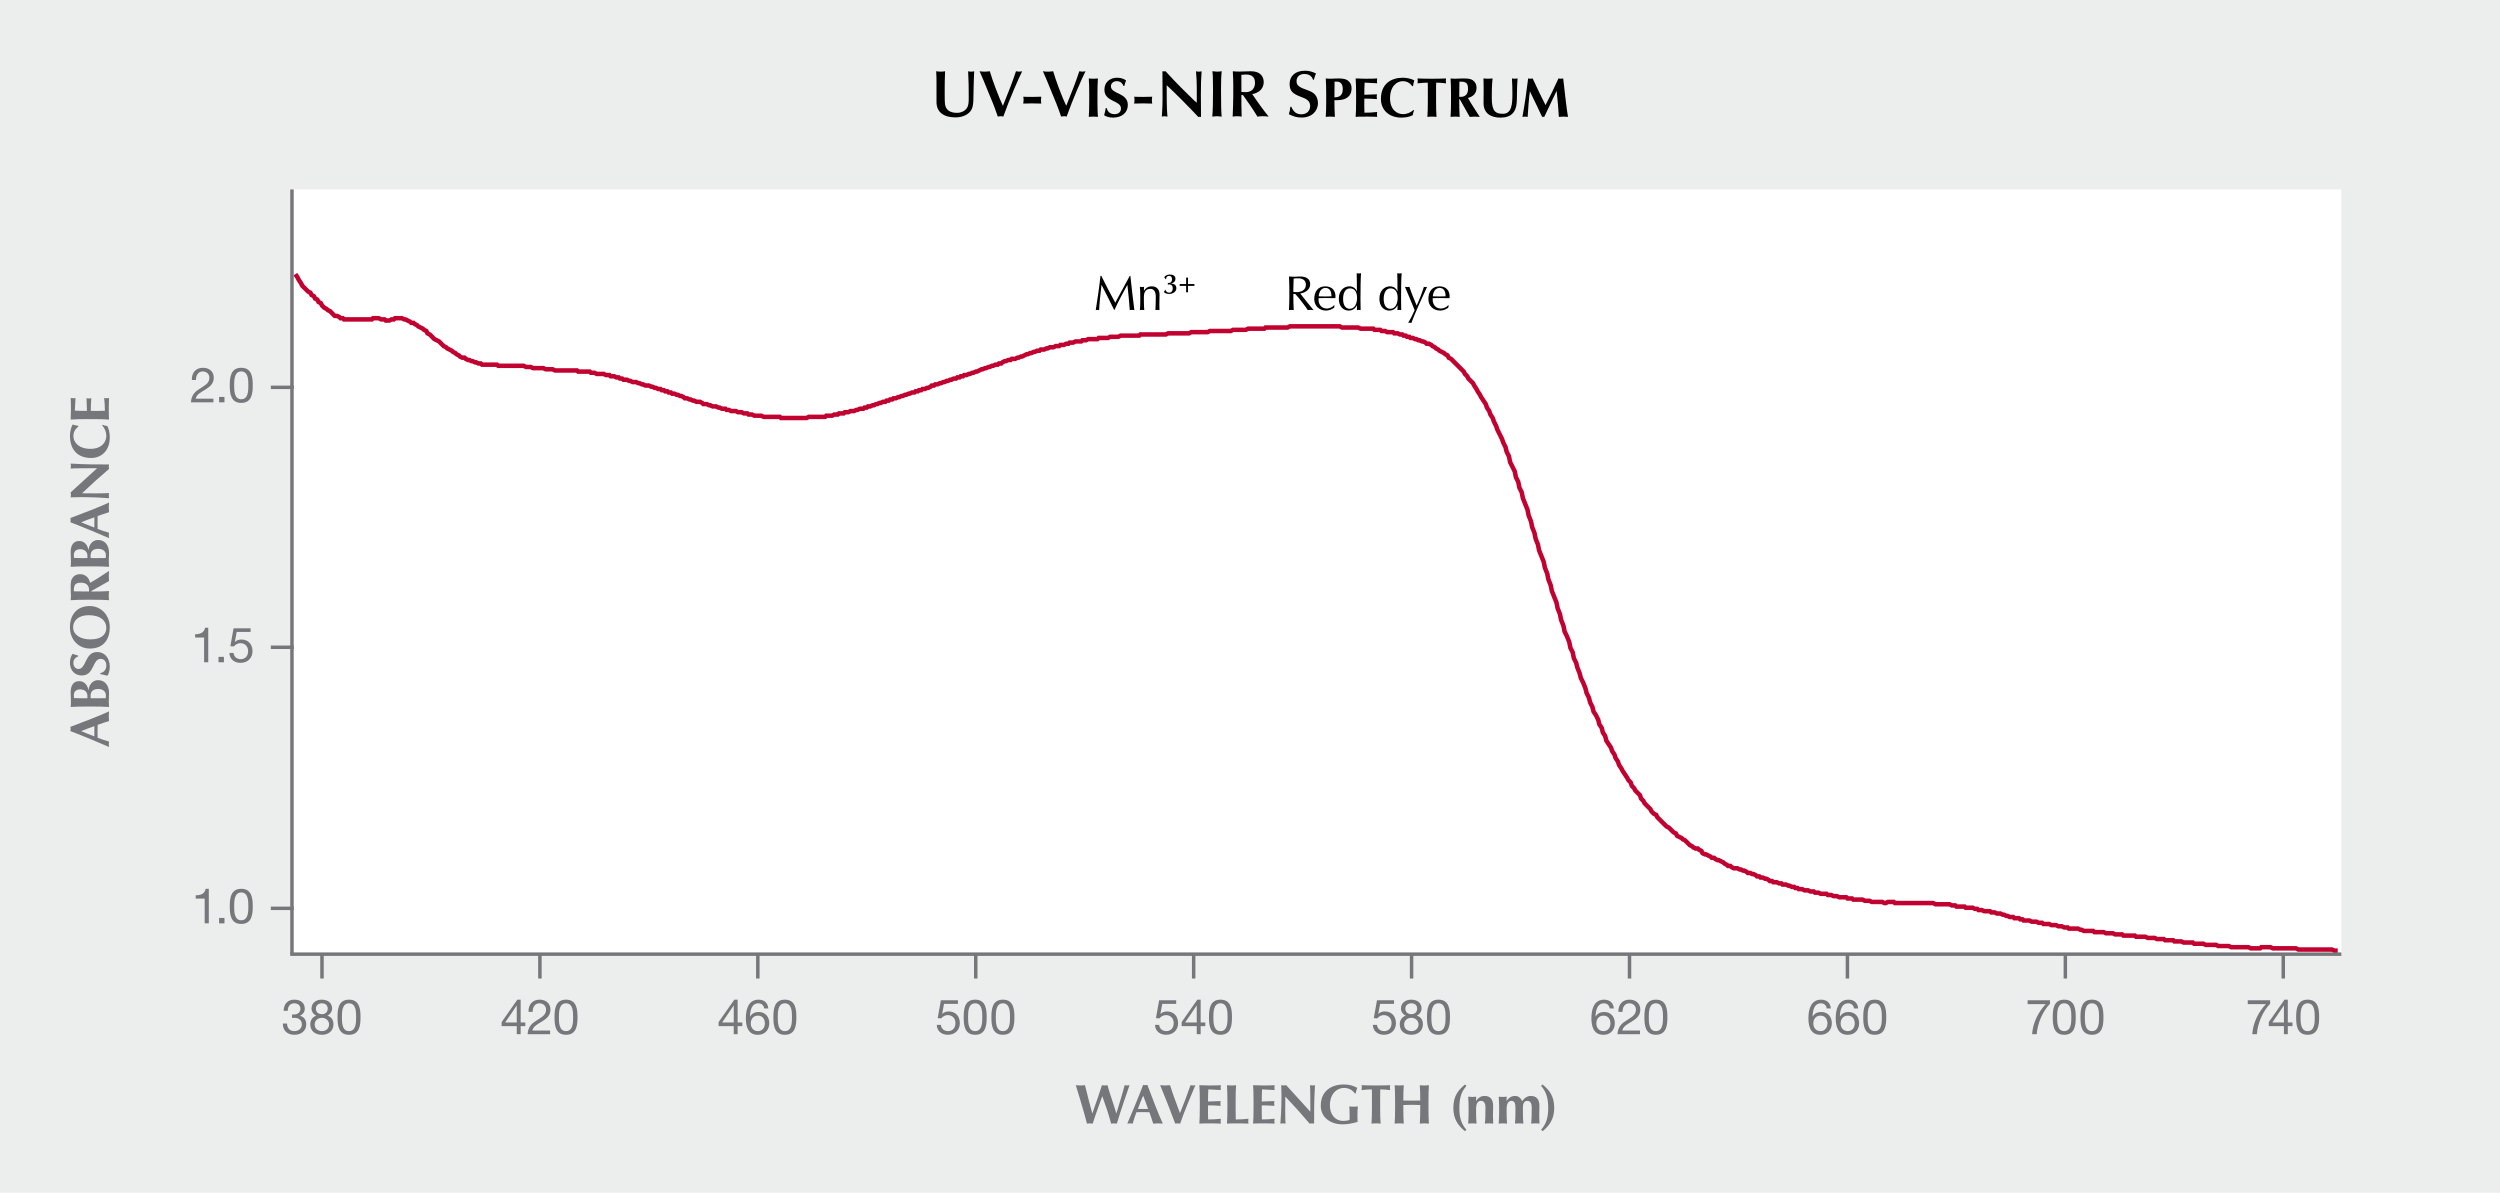 <?xml version="1.0" encoding="UTF-8"?><svg xmlns="http://www.w3.org/2000/svg" width="960" height="458" xmlns:xlink="http://www.w3.org/1999/xlink" viewBox="0 0 960 458"><defs><clipPath id="clippath"><rect x="112.516" y="72.735" width="786.067" height="293.214" fill="none"/></clipPath></defs><g id="Gray"><rect id="GNI_blue" x="-.431" y="-.588" width="961.28" height="459.588" fill="#eceded"/></g><g id="White"><rect x="112.117" y="72.742" width="786.956" height="293.653" fill="#fff"/></g><g id="Line"><g clip-path="url(#clippath)"><polyline points="897.693 365.058 896.803 365.058 896.358 365.058 895.468 364.612 895.023 364.612 894.133 364.612 893.687 364.612 892.797 364.612 891.907 364.612 891.462 364.612 890.572 364.612 890.127 364.612 889.236 364.612 888.791 364.612 887.901 364.612 887.456 364.612 886.566 364.612 885.675 364.612 885.23 364.612 884.34 364.612 883.895 364.612 883.005 364.612 882.56 364.612 881.669 364.167 880.779 364.167 880.334 364.167 879.444 364.167 878.999 364.167 878.109 364.167 877.663 364.167 876.773 364.167 875.883 364.167 875.438 364.167 874.548 364.167 874.103 364.167 873.212 364.167 872.767 364.167 871.877 363.721 871.432 363.721 870.542 363.721 869.651 363.721 869.206 363.721 868.316 363.721 867.871 364.167 866.981 364.167 866.536 364.167 865.645 364.167 864.755 364.167 864.31 364.167 863.42 363.721 862.975 363.721 862.085 363.721 861.639 363.721 860.749 363.721 859.859 363.721 859.414 363.721 858.524 363.721 858.079 363.721 857.188 363.721 856.743 363.721 855.853 363.276 855.408 363.276 854.518 363.276 853.627 363.276 853.182 363.276 852.292 363.276 851.847 363.276 850.957 362.83 850.512 362.83 849.621 362.83 848.731 362.83 848.286 362.83 847.396 362.83 846.951 362.83 846.061 362.384 845.615 362.384 844.725 362.384 844.28 362.384 843.39 362.384 842.5 362.384 842.055 361.939 841.164 361.939 840.719 361.939 839.829 361.939 839.384 361.939 838.494 361.939 837.603 361.493 837.158 361.493 836.268 361.493 835.823 361.493 834.933 361.493 834.488 361.048 833.597 361.048 832.707 361.048 832.262 361.048 831.372 361.048 830.927 360.602 830.037 360.602 829.591 360.602 828.701 360.602 828.256 360.602 827.366 360.156 826.476 360.156 826.03 360.156 825.14 360.156 824.695 360.156 823.805 359.711 823.36 359.711 822.47 359.711 821.579 359.711 821.134 359.711 820.244 359.711 819.799 359.265 818.909 359.265 818.464 359.265 817.573 359.265 816.683 359.265 816.238 359.265 815.348 359.265 814.903 358.819 814.012 358.819 813.567 358.819 812.677 358.819 812.232 358.819 811.342 358.374 810.452 358.374 810.006 358.374 809.116 358.374 808.671 358.374 807.781 357.928 807.336 357.928 806.446 357.928 805.555 357.928 805.11 357.928 804.22 357.928 803.775 357.483 802.885 357.483 802.44 357.483 801.549 357.483 800.659 357.483 800.214 357.483 799.324 357.037 798.879 357.037 797.988 356.591 797.543 356.591 796.653 356.591 796.208 356.591 795.318 356.591 794.428 356.591 793.982 356.146 793.092 356.146 792.647 356.146 791.757 355.7 791.312 355.7 790.422 355.7 789.531 355.255 789.086 355.255 788.196 355.255 787.751 355.255 786.861 354.809 786.416 354.809 785.525 354.809 784.635 354.809 784.19 354.363 783.3 354.363 782.855 354.363 781.964 353.918 781.519 353.918 780.629 353.918 780.184 353.918 779.294 353.472 778.404 353.472 777.958 353.472 777.068 353.472 776.623 353.026 775.733 353.026 775.288 352.581 774.398 352.581 773.507 352.581 773.062 352.135 772.172 352.135 771.727 352.135 770.837 351.69 770.392 351.69 769.501 351.244 769.056 351.244 768.166 350.798 767.276 350.798 766.831 350.798 765.94 350.353 765.495 350.353 764.605 350.353 764.16 349.907 763.27 349.907 762.38 349.907 761.934 349.907 761.044 349.462 760.599 349.462 759.709 349.462 759.264 349.016 758.374 349.016 757.483 348.57 757.038 348.57 756.148 348.57 755.703 348.57 754.813 348.57 754.368 348.125 753.477 348.125 753.032 348.125 752.142 348.125 751.252 348.125 750.807 347.679 749.916 347.679 749.471 347.679 748.581 347.233 748.136 347.233 747.246 347.233 746.355 347.233 745.91 347.233 745.02 347.233 744.575 347.233 743.685 347.233 743.24 347.233 742.349 346.788 741.459 346.788 741.014 346.788 740.124 346.788 739.679 346.788 738.789 346.788 738.343 346.788 737.453 346.788 737.008 346.788 736.118 346.788 735.228 346.788 734.783 346.788 733.892 346.788 733.447 346.788 732.557 346.788 732.112 346.788 731.222 346.788 730.331 346.788 729.886 346.788 728.996 346.788 728.551 346.788 727.661 346.788 727.216 346.342 726.325 346.342 725.435 346.342 724.99 346.342 724.1 346.788 723.655 346.788 722.765 346.342 722.319 346.342 721.429 346.342 720.984 346.342 720.094 346.342 719.204 346.342 718.759 346.342 717.868 345.897 717.423 345.897 716.533 345.897 716.088 345.897 715.198 345.451 714.307 345.451 713.862 345.451 712.972 345.451 712.527 345.451 711.637 345.451 711.192 345.005 710.301 345.005 709.411 345.005 708.966 344.56 708.076 344.56 707.631 344.56 706.741 344.56 706.295 344.56 705.405 344.114 704.96 344.114 704.07 344.114 703.18 343.669 702.735 343.669 701.844 343.669 701.399 343.223 700.509 343.223 700.064 343.223 699.174 343.223 698.283 342.777 697.838 342.777 696.948 342.777 696.503 342.332 695.613 342.332 695.168 342.332 694.277 341.886 693.832 341.886 692.942 341.886 692.052 341.441 691.607 341.441 690.717 341.441 690.271 340.995 689.381 340.995 688.936 340.549 688.046 340.549 687.156 340.104 686.711 340.104 685.82 339.658 685.375 339.658 684.485 339.658 684.04 339.212 683.15 339.212 682.259 338.767 681.814 338.767 680.924 338.767 680.479 338.321 679.589 338.321 679.144 337.876 678.253 337.43 677.808 337.43 676.918 336.984 676.028 336.984 675.583 336.539 674.693 336.539 674.247 336.093 673.357 335.648 672.912 335.648 672.022 335.202 671.132 335.202 670.686 334.756 669.796 334.311 669.351 334.311 668.461 333.865 668.016 333.865 667.126 333.419 666.235 333.419 665.79 333.419 664.9 332.974 664.455 332.528 663.565 332.528 663.12 332.083 662.229 331.637 661.784 331.191 660.894 330.746 660.004 330.3 659.559 330.3 658.668 329.855 658.223 329.409 657.333 329.409 656.888 328.963 655.998 328.518 655.108 328.072 654.662 328.072 653.772 327.626 653.327 326.735 652.437 326.29 651.992 325.844 651.102 325.844 650.211 325.398 649.766 324.953 648.876 324.507 648.431 324.062 647.541 323.17 647.096 322.725 646.205 322.279 645.76 321.834 644.87 321.388 643.98 320.942 643.535 320.051 642.644 319.605 642.199 319.16 641.309 318.269 640.864 317.823 639.974 317.377 639.084 316.486 638.638 316.041 637.748 315.149 637.303 314.704 636.413 313.812 635.968 312.921 635.078 312.476 634.187 311.584 633.742 310.693 632.852 309.802 632.407 309.356 631.517 308.465 631.072 307.574 630.181 306.683 629.736 305.346 628.846 304.455 627.956 303.563 627.511 302.672 626.62 301.781 626.175 300.444 625.285 299.553 624.84 298.662 623.95 297.325 623.06 295.988 622.614 295.097 621.724 293.76 621.279 292.423 620.389 291.086 619.944 289.749 619.054 288.412 618.608 287.076 617.718 285.739 616.828 284.402 616.383 282.62 615.493 281.283 615.048 279.5 614.157 278.163 613.712 276.381 612.822 274.598 611.932 273.262 611.487 271.479 610.596 269.697 610.151 267.914 609.261 266.132 608.816 264.349 607.926 262.121 607.036 260.339 606.59 258.556 605.7 256.328 605.255 254.546 604.365 252.763 603.92 250.535 603.03 248.753 602.584 246.525 601.694 244.297 600.804 242.514 600.359 240.286 599.469 238.058 599.024 235.83 598.133 233.602 597.688 231.374 596.798 229.146 595.908 226.918 595.463 224.69 594.572 222.462 594.127 220.234 593.237 218.006 592.792 215.777 591.902 213.549 591.011 211.321 590.566 209.093 589.676 206.865 589.231 204.637 588.341 202.409 587.896 200.181 587.005 197.953 586.56 195.725 585.67 193.497 584.78 191.269 584.335 189.041 583.445 187.258 582.999 185.03 582.109 183.248 581.664 181.02 580.774 179.237 579.884 177.455 579.439 175.227 578.548 173.444 578.103 171.662 577.213 169.879 576.768 168.542 575.878 166.76 574.987 164.978 574.542 163.641 573.652 161.858 573.207 160.521 572.317 159.185 571.872 157.848 570.981 156.511 570.536 155.174 569.646 153.837 568.756 152.5 568.311 151.609 567.421 150.272 566.975 149.381 566.085 148.044 565.64 147.153 564.75 146.262 563.86 145.371 563.415 144.479 562.524 143.588 562.079 142.697 561.189 141.806 560.744 141.36 559.854 140.469 558.963 139.578 558.518 139.132 557.628 138.241 557.183 137.795 556.293 137.349 555.848 136.458 554.957 136.013 554.512 135.567 553.622 135.121 552.732 134.676 552.287 134.23 551.397 133.785 550.951 133.339 550.061 132.893 549.616 132.448 548.726 132.002 547.836 132.002 547.391 131.556 546.5 131.111 546.055 131.111 545.165 130.665 544.72 130.665 543.83 130.22 543.385 130.22 542.494 129.774 541.604 129.774 541.159 129.328 540.269 129.328 539.824 128.883 538.933 128.883 538.488 128.437 537.598 128.437 536.708 127.992 536.263 127.992 535.373 127.992 534.927 127.546 534.037 127.546 533.592 127.546 532.702 127.546 531.812 127.1 531.367 127.1 530.476 127.1 530.031 126.655 529.141 126.655 528.696 126.655 527.806 126.655 527.361 126.209 526.47 126.209 525.58 126.209 525.135 126.209 524.245 126.209 523.8 126.209 522.909 126.209 522.464 126.209 521.574 125.764 520.684 125.764 520.239 125.764 519.348 125.764 518.903 125.764 518.013 125.764 517.568 125.764 516.678 125.764 515.788 125.764 515.342 125.764 514.452 125.318 514.007 125.318 513.117 125.318 512.672 125.318 511.782 125.318 511.336 125.318 510.446 125.318 509.556 125.318 509.111 125.318 508.221 125.318 507.776 125.318 506.885 125.318 506.44 125.318 505.55 125.318 504.66 125.318 504.215 125.318 503.324 125.318 502.879 125.318 501.989 125.318 501.544 125.318 500.654 125.318 499.764 125.318 499.318 125.318 498.428 125.318 497.983 125.318 497.093 125.318 496.648 125.318 495.758 125.318 495.312 125.318 494.422 125.764 493.532 125.764 493.087 125.764 492.197 125.764 491.752 125.764 490.861 125.764 490.416 125.764 489.526 125.764 488.636 125.764 488.191 125.764 487.3 125.764 486.855 125.764 485.965 125.764 485.52 126.209 484.63 126.209 483.74 126.209 483.294 126.209 482.404 126.209 481.959 126.209 481.069 126.209 480.624 126.209 479.734 126.209 479.288 126.209 478.398 126.655 477.508 126.655 477.063 126.655 476.173 126.655 475.728 126.655 474.837 126.655 474.392 126.655 473.502 126.655 472.612 127.1 472.167 127.1 471.276 127.1 470.831 127.1 469.941 127.1 469.496 127.1 468.606 127.1 467.716 127.1 467.27 127.1 466.38 127.1 465.935 127.1 465.045 127.1 464.6 127.1 463.71 127.546 463.264 127.546 462.374 127.546 461.484 127.546 461.039 127.546 460.149 127.546 459.704 127.546 458.813 127.546 458.368 127.546 457.478 127.546 456.588 127.992 456.143 127.992 455.252 127.992 454.807 127.992 453.917 127.992 453.472 127.992 452.582 127.992 452.137 127.992 451.246 127.992 450.356 127.992 449.911 127.992 449.021 127.992 448.576 127.992 447.686 128.437 447.24 128.437 446.35 128.437 445.46 128.437 445.015 128.437 444.125 128.437 443.679 128.437 442.789 128.437 442.344 128.437 441.454 128.437 440.564 128.437 440.119 128.437 439.228 128.437 438.783 128.437 437.893 128.437 437.448 128.883 436.558 128.883 436.113 128.883 435.222 128.883 434.332 128.883 433.887 128.883 432.997 128.883 432.552 128.883 431.661 128.883 431.216 128.883 430.326 128.883 429.436 129.328 428.991 129.328 428.101 129.328 427.655 129.328 426.765 129.328 426.32 129.328 425.43 129.774 424.54 129.774 424.095 129.774 423.204 129.774 422.759 129.774 421.869 129.774 421.424 130.22 420.534 130.22 420.089 130.22 419.198 130.22 418.308 130.22 417.863 130.22 416.973 130.665 416.528 130.665 415.637 130.665 415.192 131.111 414.302 131.111 413.412 131.111 412.967 131.111 412.077 131.556 411.631 131.556 410.741 131.556 410.296 132.002 409.406 132.002 408.516 132.448 408.071 132.448 407.18 132.448 406.735 132.893 405.845 132.893 405.4 132.893 404.51 133.339 404.065 133.339 403.174 133.339 402.284 133.785 401.839 133.785 400.949 134.23 400.504 134.23 399.613 134.23 399.168 134.676 398.278 134.676 397.388 135.121 396.943 135.121 396.053 135.567 395.607 135.567 394.717 136.013 394.272 136.013 393.382 136.458 392.492 136.904 392.047 136.904 391.156 137.349 390.711 137.349 389.821 137.795 389.376 137.795 388.486 137.795 388.041 138.241 387.15 138.241 386.26 138.686 385.815 138.686 384.925 139.132 384.48 139.578 383.589 139.578 383.144 140.023 382.254 140.023 381.364 140.469 380.919 140.469 380.029 140.914 379.583 140.914 378.693 141.36 378.248 141.36 377.358 141.806 376.913 141.806 376.023 142.251 375.132 142.697 374.687 142.697 373.797 143.142 373.352 143.142 372.462 143.588 372.017 143.588 371.126 144.034 370.236 144.034 369.791 144.479 368.901 144.479 368.456 144.925 367.565 144.925 367.12 145.371 366.23 145.371 365.34 145.816 364.895 145.816 364.004 146.262 363.559 146.262 362.669 146.707 362.224 146.707 361.334 147.153 360.889 147.153 359.998 147.599 359.108 147.599 358.663 148.044 357.773 148.044 357.328 148.49 356.438 148.935 355.992 148.935 355.102 149.381 354.212 149.381 353.767 149.827 352.877 149.827 352.432 150.272 351.541 150.272 351.096 150.718 350.206 150.718 349.316 151.163 348.871 151.163 347.98 151.609 347.535 151.609 346.645 152.055 346.2 152.055 345.31 152.5 344.865 152.5 343.974 152.946 343.084 152.946 342.639 153.392 341.749 153.392 341.304 153.837 340.414 153.837 339.968 154.283 339.078 154.283 338.188 154.728 337.743 154.728 336.853 155.174 336.408 155.174 335.517 155.62 335.072 155.62 334.182 156.065 333.292 156.065 332.847 156.511 331.956 156.511 331.511 156.956 330.621 156.956 330.176 156.956 329.286 157.402 328.841 157.402 327.95 157.848 327.06 157.848 326.615 157.848 325.725 158.293 325.28 158.293 324.39 158.293 323.944 158.739 323.054 158.739 322.164 158.739 321.719 159.185 320.829 159.185 320.384 159.185 319.493 159.63 319.048 159.63 318.158 159.63 317.268 159.63 316.823 160.076 315.932 160.076 315.487 160.076 314.597 160.076 314.152 160.076 313.262 160.076 312.817 160.076 311.926 160.076 311.036 160.076 310.591 160.076 309.701 160.521 309.256 160.521 308.366 160.521 307.92 160.521 307.03 160.521 306.14 160.521 305.695 160.521 304.805 160.521 304.36 160.521 303.469 160.521 303.024 160.521 302.134 160.521 301.689 160.521 300.799 160.521 299.908 160.521 299.463 160.076 298.573 160.076 298.128 160.076 297.238 160.076 296.793 160.076 295.902 160.076 295.012 160.076 294.567 160.076 293.677 160.076 293.232 160.076 292.342 159.63 291.896 159.63 291.006 159.63 290.116 159.63 289.671 159.63 288.781 159.185 288.335 159.185 287.445 159.185 287 158.739 286.11 158.739 285.665 158.739 284.775 158.293 283.884 158.293 283.439 158.293 282.549 157.848 282.104 157.848 281.214 157.848 280.769 157.848 279.878 157.402 278.988 157.402 278.543 156.956 277.653 156.956 277.208 156.956 276.317 156.511 275.872 156.511 274.982 156.065 274.092 156.065 273.647 156.065 272.757 155.62 272.311 155.62 271.421 155.174 270.976 155.174 270.086 155.174 269.641 154.728 268.751 154.283 267.86 154.283 267.415 154.283 266.525 153.837 266.08 153.837 265.19 153.392 264.745 153.392 263.854 152.946 262.964 152.946 262.519 152.5 261.629 152.055 261.184 152.055 260.293 151.609 259.848 151.609 258.958 151.163 258.068 151.163 257.623 150.718 256.733 150.718 256.287 150.272 255.397 150.272 254.952 149.827 254.062 149.827 253.617 149.381 252.727 149.381 251.836 148.935 251.391 148.935 250.501 148.49 250.056 148.49 249.166 148.044 248.721 148.044 247.83 148.044 246.94 147.599 246.495 147.599 245.605 147.153 245.16 147.153 244.269 146.707 243.824 146.707 242.934 146.707 242.044 146.262 241.599 146.262 240.709 145.816 240.263 145.816 239.373 145.816 238.928 145.371 238.038 145.371 237.593 144.925 236.703 144.925 235.812 144.479 235.367 144.479 234.477 144.479 234.032 144.034 233.142 144.034 232.697 144.034 231.806 143.588 230.916 143.588 230.471 143.588 229.581 143.588 229.136 143.588 228.245 143.142 227.8 143.142 226.91 143.142 226.465 142.697 225.575 142.697 224.685 142.697 224.239 142.697 223.349 142.697 222.904 142.697 222.014 142.697 221.569 142.251 220.679 142.251 219.788 142.251 219.343 142.251 218.453 142.251 218.008 142.251 217.118 142.251 216.673 142.251 215.782 142.251 214.892 142.251 214.447 142.251 213.557 142.251 213.112 142.251 212.221 141.806 211.776 141.806 210.886 141.806 210.441 141.806 209.551 141.806 208.66 141.36 208.215 141.36 207.325 141.36 206.88 141.36 205.99 141.36 205.545 141.36 204.654 141.36 203.764 140.914 203.319 140.914 202.429 140.914 201.984 140.914 201.094 140.469 200.648 140.469 199.758 140.469 198.868 140.469 198.423 140.469 197.533 140.469 197.088 140.469 196.197 140.469 195.752 140.469 194.862 140.469 194.417 140.469 193.527 140.469 192.636 140.469 192.191 140.469 191.301 140.469 190.856 140.023 189.966 140.023 189.521 140.023 188.63 140.023 187.74 140.023 187.295 140.023 186.405 140.023 185.96 140.023 185.07 140.023 184.624 139.578 183.734 139.578 182.844 139.132 182.399 139.132 181.509 138.686 181.064 138.686 180.173 138.241 179.728 138.241 178.838 137.795 178.393 137.349 177.503 137.349 176.612 136.904 176.167 136.458 175.277 136.013 174.832 135.567 173.942 135.121 173.497 134.676 172.606 134.23 171.716 133.785 171.271 133.339 170.381 132.893 169.936 132.448 169.046 131.556 168.6 131.111 167.71 130.665 166.82 130.22 166.375 129.774 165.485 128.883 165.04 128.437 164.149 127.992 163.704 127.1 162.814 126.655 162.369 126.209 161.479 125.764 160.588 125.318 160.143 124.872 159.253 124.427 158.808 123.981 157.918 123.981 157.473 123.535 156.582 123.09 155.692 122.644 155.247 122.644 154.357 122.199 153.912 122.199 153.022 122.199 152.576 122.199 151.686 122.199 151.241 122.644 150.351 122.644 149.461 123.09 149.016 123.09 148.125 123.09 147.68 122.644 146.79 122.644 146.345 122.644 145.455 122.199 144.564 122.199 144.119 122.199 143.229 122.199 142.784 122.644 141.894 122.644 141.449 122.644 140.558 122.644 139.668 122.644 139.223 122.644 138.333 122.644 137.888 122.644 136.998 122.644 136.552 122.644 135.662 122.644 135.217 122.644 134.327 122.644 133.437 122.644 132.991 122.644 132.101 122.644 131.656 122.199 130.766 122.199 130.321 121.753 129.431 121.307 128.54 121.307 128.095 120.862 127.205 119.971 126.76 119.525 125.87 119.079 125.425 118.634 124.534 118.188 123.644 117.297 123.199 116.406 122.309 115.96 121.864 115.069 120.973 114.623 120.528 113.732 119.638 113.286 119.193 112.395 118.303 111.949 117.413 111.058 116.967 110.613 116.077 109.721 115.632 108.83 114.742 107.493 114.297 106.602 113.407 105.265" fill="none" stroke="#c10230" stroke-width="1.737"/></g></g><g id="Rules"><line x1="112.117" y1="72.742" x2="112.117" y2="366.395" fill="none" stroke="#76777a" stroke-miterlimit="10" stroke-width="1.336"/><line x1="899.073" y1="366.395" x2="111.453" y2="366.395" fill="none" stroke="#76777a" stroke-miterlimit="10" stroke-width="1.336"/></g><g id="Numbers"><line x1="104.673" y1="348.808" x2="112.117" y2="348.808" fill="none" stroke="#76777a" stroke-linecap="square" stroke-linejoin="bevel" stroke-width="1.336"/><g><path d="m80.182,354.567h-1.589v-9.503h-3.439v-1.272c1.813,0,3.458-.486,3.813-2.488h1.215v13.264Z" fill="#76777a"/><path d="m84.127,352.491h2.075v2.076h-2.075v-2.076Z" fill="#76777a"/><path d="m92.643,341.303c4.15,0,4.412,3.816,4.412,6.754,0,2.918-.262,6.734-4.412,6.734s-4.411-3.816-4.411-6.734c0-2.938.262-6.754,4.411-6.754Zm0,12.085c2.71,0,2.729-3.367,2.729-5.351,0-1.964-.019-5.331-2.729-5.331s-2.729,3.367-2.729,5.331c0,1.983.019,5.351,2.729,5.351Z" fill="#76777a"/></g><line x1="104.673" y1="248.545" x2="112.117" y2="248.545" fill="none" stroke="#76777a" stroke-linecap="square" stroke-linejoin="bevel" stroke-width="1.336"/><g><path d="m79.965,254.307h-1.589v-9.503h-3.439v-1.272c1.813,0,3.458-.486,3.813-2.488h1.215v13.264Z" fill="#76777a"/><path d="m83.91,252.23h2.075v2.077h-2.075v-2.077Z" fill="#76777a"/><path d="m96.232,242.671h-5.346l-.71,3.816.038.038c.579-.655,1.57-.954,2.467-.954,2.355,0,4.28,1.515,4.28,4.546,0,2.245-1.551,4.415-4.636,4.415-2.299,0-4.168-1.403-4.224-3.798h1.589c.093,1.366,1.196,2.395,2.785,2.395,1.514,0,2.804-1.029,2.804-3.143,0-1.759-1.215-3.012-2.991-3.012-1.009,0-1.851.505-2.467,1.253l-1.365-.075,1.234-6.884h6.542v1.403Z" fill="#76777a"/></g><line x1="104.673" y1="148.727" x2="112.117" y2="148.727" fill="none" stroke="#76777a" stroke-linecap="square" stroke-linejoin="bevel" stroke-width="1.336"/><g><path d="m73.673,145.923c-.131-2.694,1.458-4.696,4.262-4.696,2.317,0,4.149,1.347,4.149,3.816,0,2.338-1.57,3.517-3.215,4.546-1.664,1.01-3.402,1.852-3.72,3.499h6.804v1.403h-8.654c.262-3.143,1.851-4.265,3.72-5.425,2.243-1.384,3.383-2.207,3.383-4.041,0-1.44-1.159-2.395-2.561-2.395-1.851,0-2.636,1.702-2.58,3.292h-1.589Z" fill="#76777a"/><path d="m84.127,152.414h2.075v2.077h-2.075v-2.077Z" fill="#76777a"/><path d="m92.643,141.227c4.15,0,4.412,3.816,4.412,6.753,0,2.918-.262,6.735-4.412,6.735s-4.411-3.816-4.411-6.735c0-2.937.262-6.753,4.411-6.753Zm0,12.085c2.71,0,2.729-3.367,2.729-5.35,0-1.964-.019-5.332-2.729-5.332s-2.729,3.367-2.729,5.332c0,1.983.019,5.35,2.729,5.35Z" fill="#76777a"/></g><g><path d="m112.139,389.554c.243.019.467.019.692.019,1.346,0,2.523-.729,2.523-2.17,0-1.385-1.009-2.133-2.355-2.133-1.738,0-2.486,1.328-2.504,2.881h-1.589c.093-2.525,1.439-4.284,4.093-4.284,2.299,0,4.038,1.104,4.038,3.555,0,1.16-.822,2.17-1.832,2.638v.037c1.608.355,2.393,1.628,2.393,3.218,0,2.656-2.075,4.041-4.561,4.041-2.692,0-4.467-1.59-4.412-4.321h1.589c.056,1.721,1.01,2.918,2.823,2.918,1.551,0,2.878-.954,2.878-2.562,0-1.665-1.252-2.545-2.822-2.545-.318,0-.654.02-.954.057v-1.347Z" fill="#76777a"/><path d="m123.508,383.867c2.897,0,4.019,1.702,4.019,3.386,0,1.179-.748,2.264-1.832,2.75,1.589.506,2.355,1.665,2.355,3.312,0,2.563-1.944,4.041-4.393,4.041-2.542,0-4.505-1.328-4.505-4.041,0-1.571.841-2.787,2.318-3.312-1.103-.448-1.851-1.553-1.851-2.75,0-2.188,1.851-3.386,3.888-3.386Zm.149,12.085c1.589,0,2.71-1.104,2.71-2.581,0-1.44-1.234-2.526-2.729-2.526-1.57,0-2.804,1.011-2.804,2.545,0,1.59,1.177,2.562,2.822,2.562Zm0-6.51c1.252,0,2.187-.786,2.187-2.133,0-1.328-.935-2.039-2.225-2.039-1.271,0-2.317.711-2.317,2.039,0,1.459,1.046,2.133,2.355,2.133Z" fill="#76777a"/><path d="m134.024,383.867c4.15,0,4.412,3.816,4.412,6.754,0,2.918-.262,6.734-4.412,6.734s-4.411-3.816-4.411-6.734c0-2.938.262-6.754,4.411-6.754Zm0,12.085c2.71,0,2.729-3.367,2.729-5.351,0-1.964-.019-5.331-2.729-5.331s-2.729,3.367-2.729,5.331c0,1.983.019,5.351,2.729,5.351Z" fill="#76777a"/></g><line x1="123.644" y1="366.395" x2="123.644" y2="375.751" fill="none" stroke="#76777a" stroke-linejoin="bevel" stroke-width="1.336"/><g><path d="m199.934,392.622h1.794v1.403h-1.794v3.105h-1.496v-3.105h-5.813v-1.534l6.038-8.624h1.271v8.755Zm-1.496,0v-6.491h-.037l-4.412,6.491h4.449Z" fill="#76777a"/><path d="m202.958,388.562c-.131-2.693,1.458-4.695,4.262-4.695,2.318,0,4.15,1.347,4.15,3.816,0,2.339-1.57,3.517-3.215,4.546-1.664,1.01-3.402,1.853-3.72,3.498h6.804v1.403h-8.654c.262-3.143,1.851-4.266,3.72-5.425,2.243-1.385,3.383-2.208,3.383-4.041,0-1.44-1.159-2.395-2.561-2.395-1.851,0-2.636,1.702-2.58,3.292h-1.589Z" fill="#76777a"/><path d="m217.35,383.867c4.15,0,4.412,3.816,4.412,6.754,0,2.918-.262,6.734-4.412,6.734s-4.411-3.816-4.411-6.734c0-2.938.262-6.754,4.411-6.754Zm0,12.085c2.71,0,2.729-3.367,2.729-5.351,0-1.964-.019-5.331-2.729-5.331s-2.729,3.367-2.729,5.331c0,1.983.019,5.351,2.729,5.351Z" fill="#76777a"/></g><line x1="207.325" y1="366.395" x2="207.325" y2="375.751" fill="none" stroke="#76777a" stroke-linejoin="bevel" stroke-width="1.336"/><g><path d="m367.846,385.495h-5.346l-.71,3.816.037.037c.579-.654,1.57-.954,2.467-.954,2.355,0,4.281,1.516,4.281,4.546,0,2.245-1.552,4.415-4.636,4.415-2.3,0-4.169-1.403-4.225-3.798h1.589c.094,1.366,1.196,2.395,2.785,2.395,1.514,0,2.804-1.028,2.804-3.143,0-1.759-1.215-3.012-2.991-3.012-1.009,0-1.85.505-2.467,1.253l-1.364-.074,1.233-6.885h6.542v1.403Z" fill="#76777a"/><path d="m374.47,383.867c4.149,0,4.411,3.816,4.411,6.754,0,2.918-.262,6.734-4.411,6.734s-4.411-3.816-4.411-6.734c0-2.938.262-6.754,4.411-6.754Zm0,12.085c2.71,0,2.729-3.367,2.729-5.351,0-1.964-.02-5.331-2.729-5.331s-2.729,3.367-2.729,5.331c0,1.983.019,5.351,2.729,5.351Z" fill="#76777a"/><path d="m385.114,383.867c4.149,0,4.411,3.816,4.411,6.754,0,2.918-.262,6.734-4.411,6.734s-4.411-3.816-4.411-6.734c0-2.938.262-6.754,4.411-6.754Zm0,12.085c2.71,0,2.729-3.367,2.729-5.351,0-1.964-.02-5.331-2.729-5.331s-2.729,3.367-2.729,5.331c0,1.983.019,5.351,2.729,5.351Z" fill="#76777a"/></g><g><path d="m451.658,385.495h-5.346l-.71,3.816.037.037c.579-.654,1.57-.954,2.467-.954,2.355,0,4.281,1.516,4.281,4.546,0,2.245-1.552,4.415-4.636,4.415-2.3,0-4.169-1.403-4.225-3.798h1.589c.094,1.366,1.196,2.395,2.785,2.395,1.514,0,2.804-1.028,2.804-3.143,0-1.759-1.215-3.012-2.991-3.012-1.009,0-1.851.505-2.467,1.253l-1.364-.074,1.233-6.885h6.542v1.403Z" fill="#76777a"/><path d="m461.05,392.622h1.794v1.403h-1.794v3.105h-1.495v-3.105h-5.813v-1.534l6.037-8.624h1.271v8.755Zm-1.495,0v-6.491h-.038l-4.411,6.491h4.449Z" fill="#76777a"/><path d="m468.665,383.867c4.149,0,4.411,3.816,4.411,6.754,0,2.918-.262,6.734-4.411,6.734s-4.411-3.816-4.411-6.734c0-2.938.262-6.754,4.411-6.754Zm0,12.085c2.71,0,2.729-3.367,2.729-5.351,0-1.964-.02-5.331-2.729-5.331s-2.729,3.367-2.729,5.331c0,1.983.019,5.351,2.729,5.351Z" fill="#76777a"/></g><g><path d="m535.308,385.495h-5.346l-.71,3.816.037.037c.579-.654,1.57-.954,2.467-.954,2.355,0,4.281,1.516,4.281,4.546,0,2.245-1.552,4.415-4.636,4.415-2.3,0-4.169-1.403-4.225-3.798h1.589c.094,1.366,1.196,2.395,2.785,2.395,1.514,0,2.804-1.028,2.804-3.143,0-1.759-1.215-3.012-2.991-3.012-1.009,0-1.851.505-2.467,1.253l-1.364-.074,1.233-6.885h6.542v1.403Z" fill="#76777a"/><path d="m541.857,383.867c2.897,0,4.02,1.702,4.02,3.386,0,1.179-.748,2.264-1.832,2.75,1.589.506,2.355,1.665,2.355,3.312,0,2.563-1.944,4.041-4.393,4.041-2.543,0-4.505-1.328-4.505-4.041,0-1.571.841-2.787,2.317-3.312-1.103-.448-1.851-1.553-1.851-2.75,0-2.188,1.851-3.386,3.888-3.386Zm.15,12.085c1.588,0,2.71-1.104,2.71-2.581,0-1.44-1.233-2.526-2.729-2.526-1.569,0-2.804,1.011-2.804,2.545,0,1.59,1.178,2.562,2.823,2.562Zm0-6.51c1.252,0,2.187-.786,2.187-2.133,0-1.328-.935-2.039-2.225-2.039-1.271,0-2.317.711-2.317,2.039,0,1.459,1.047,2.133,2.355,2.133Z" fill="#76777a"/><path d="m552.374,383.867c4.149,0,4.411,3.816,4.411,6.754,0,2.918-.262,6.734-4.411,6.734s-4.411-3.816-4.411-6.734c0-2.938.262-6.754,4.411-6.754Zm0,12.085c2.71,0,2.729-3.367,2.729-5.351,0-1.964-.02-5.331-2.729-5.331s-2.729,3.367-2.729,5.331c0,1.983.019,5.351,2.729,5.351Z" fill="#76777a"/></g><g><path d="m618.13,387.253c-.149-1.197-.972-1.982-2.225-1.982-2.71,0-3.14,2.993-3.215,5.032l.038.037c.747-1.216,1.869-1.739,3.308-1.739,2.543,0,4.057,1.852,4.057,4.303,0,1.927-1.084,4.452-4.43,4.452-3.926,0-4.562-3.592-4.562-6.379,0-3.648,1.104-7.109,4.879-7.109,2.187,0,3.552,1.235,3.738,3.386h-1.589Zm-5.14,5.743c0,1.646,1.009,2.956,2.747,2.956,1.72,0,2.673-1.365,2.673-2.937,0-1.646-.859-3.013-2.673-3.013-1.775,0-2.747,1.329-2.747,2.993Z" fill="#76777a"/><path d="m621.47,388.562c-.131-2.693,1.458-4.695,4.262-4.695,2.318,0,4.149,1.347,4.149,3.816,0,2.339-1.569,3.517-3.215,4.546-1.663,1.01-3.401,1.853-3.72,3.498h6.804v1.403h-8.654c.262-3.143,1.851-4.266,3.72-5.425,2.243-1.385,3.384-2.208,3.384-4.041,0-1.44-1.159-2.395-2.561-2.395-1.851,0-2.636,1.702-2.58,3.292h-1.589Z" fill="#76777a"/><path d="m635.863,383.867c4.149,0,4.411,3.816,4.411,6.754,0,2.918-.262,6.734-4.411,6.734s-4.411-3.816-4.411-6.734c0-2.938.262-6.754,4.411-6.754Zm0,12.085c2.71,0,2.729-3.367,2.729-5.351,0-1.964-.02-5.331-2.729-5.331s-2.729,3.367-2.729,5.331c0,1.983.019,5.351,2.729,5.351Z" fill="#76777a"/></g><g><path d="m701.456,387.253c-.149-1.197-.972-1.982-2.225-1.982-2.71,0-3.14,2.993-3.215,5.032l.038.037c.747-1.216,1.869-1.739,3.308-1.739,2.543,0,4.057,1.852,4.057,4.303,0,1.927-1.084,4.452-4.43,4.452-3.926,0-4.562-3.592-4.562-6.379,0-3.648,1.104-7.109,4.879-7.109,2.188,0,3.552,1.235,3.738,3.386h-1.589Zm-5.14,5.743c0,1.646,1.009,2.956,2.747,2.956,1.72,0,2.673-1.365,2.673-2.937,0-1.646-.859-3.013-2.673-3.013-1.775,0-2.747,1.329-2.747,2.993Z" fill="#76777a"/><path d="m711.945,387.253c-.149-1.197-.972-1.982-2.225-1.982-2.71,0-3.14,2.993-3.215,5.032l.038.037c.747-1.216,1.869-1.739,3.308-1.739,2.543,0,4.057,1.852,4.057,4.303,0,1.927-1.084,4.452-4.43,4.452-3.926,0-4.562-3.592-4.562-6.379,0-3.648,1.104-7.109,4.879-7.109,2.187,0,3.552,1.235,3.738,3.386h-1.589Zm-5.14,5.743c0,1.646,1.009,2.956,2.747,2.956,1.72,0,2.673-1.365,2.673-2.937,0-1.646-.859-3.013-2.673-3.013-1.775,0-2.747,1.329-2.747,2.993Z" fill="#76777a"/><path d="m719.899,383.867c4.149,0,4.411,3.816,4.411,6.754,0,2.918-.262,6.734-4.411,6.734s-4.411-3.816-4.411-6.734c0-2.938.262-6.754,4.411-6.754Zm0,12.085c2.71,0,2.729-3.367,2.729-5.351,0-1.964-.02-5.331-2.729-5.331s-2.729,3.367-2.729,5.331c0,1.983.019,5.351,2.729,5.351Z" fill="#76777a"/></g><line x1="374.687" y1="366.395" x2="374.687" y2="375.751" fill="none" stroke="#76777a" stroke-linejoin="bevel" stroke-width="1.336"/><line x1="458.368" y1="366.395" x2="458.368" y2="375.751" fill="none" stroke="#76777a" stroke-linejoin="bevel" stroke-width="1.336"/><line x1="542.049" y1="366.395" x2="542.049" y2="375.751" fill="none" stroke="#76777a" stroke-linejoin="bevel" stroke-width="1.336"/><line x1="625.73" y1="366.395" x2="625.73" y2="375.751" fill="none" stroke="#76777a" stroke-linejoin="bevel" stroke-width="1.336"/><line x1="709.411" y1="366.395" x2="709.411" y2="375.751" fill="none" stroke="#76777a" stroke-linejoin="bevel" stroke-width="1.336"/><g><path d="m787.189,385.458c-2.674,2.656-4.842,7.52-5.085,11.673h-1.775c.299-4.489,2.448-8.587,5.233-11.542h-6.953v-1.497h8.58v1.366Z" fill="#76777a"/><path d="m792.669,383.867c4.149,0,4.411,3.816,4.411,6.754,0,2.918-.262,6.734-4.411,6.734s-4.411-3.816-4.411-6.734c0-2.938.262-6.754,4.411-6.754Zm0,12.085c2.71,0,2.729-3.367,2.729-5.351,0-1.964-.02-5.331-2.729-5.331s-2.729,3.367-2.729,5.331c0,1.983.019,5.351,2.729,5.351Z" fill="#76777a"/><path d="m803.312,383.867c4.149,0,4.411,3.816,4.411,6.754,0,2.918-.262,6.734-4.411,6.734s-4.411-3.816-4.411-6.734c0-2.938.262-6.754,4.411-6.754Zm0,12.085c2.71,0,2.729-3.367,2.729-5.351,0-1.964-.02-5.331-2.729-5.331s-2.729,3.367-2.729,5.331c0,1.983.019,5.351,2.729,5.351Z" fill="#76777a"/></g><line x1="793.093" y1="366.395" x2="793.093" y2="375.751" fill="none" stroke="#76777a" stroke-linejoin="bevel" stroke-width="1.336"/><g><path d="m871.725,385.458c-2.674,2.656-4.842,7.52-5.085,11.673h-1.775c.299-4.489,2.448-8.587,5.233-11.542h-6.953v-1.497h8.58v1.366Z" fill="#76777a"/><path d="m878.521,392.622h1.794v1.403h-1.794v3.105h-1.495v-3.105h-5.813v-1.534l6.037-8.624h1.271v8.755Zm-1.495,0v-6.491h-.038l-4.411,6.491h4.449Z" fill="#76777a"/><path d="m886.135,383.867c4.149,0,4.411,3.816,4.411,6.754,0,2.918-.262,6.734-4.411,6.734s-4.411-3.816-4.411-6.734c0-2.938.262-6.754,4.411-6.754Zm0,12.085c2.71,0,2.729-3.367,2.729-5.351,0-1.964-.02-5.331-2.729-5.331s-2.729,3.367-2.729,5.331c0,1.983.019,5.351,2.729,5.351Z" fill="#76777a"/></g><line x1="876.774" y1="366.395" x2="876.774" y2="375.751" fill="none" stroke="#76777a" stroke-linejoin="bevel" stroke-width="1.336"/><g><path d="m283.253,392.622h1.794v1.403h-1.794v3.105h-1.495v-3.105h-5.813v-1.534l6.037-8.624h1.271v8.755Zm-1.495,0v-6.491h-.038l-4.411,6.491h4.449Z" fill="#76777a"/><path d="m293.437,387.253c-.149-1.197-.972-1.982-2.225-1.982-2.71,0-3.14,2.993-3.215,5.032l.038.037c.747-1.216,1.869-1.739,3.308-1.739,2.543,0,4.057,1.852,4.057,4.303,0,1.927-1.084,4.452-4.43,4.452-3.926,0-4.562-3.592-4.562-6.379,0-3.648,1.104-7.109,4.879-7.109,2.187,0,3.552,1.235,3.738,3.386h-1.589Zm-5.14,5.743c0,1.646,1.009,2.956,2.747,2.956,1.72,0,2.673-1.365,2.673-2.937,0-1.646-.859-3.013-2.673-3.013-1.775,0-2.747,1.329-2.747,2.993Z" fill="#76777a"/><path d="m301.39,383.867c4.149,0,4.411,3.816,4.411,6.754,0,2.918-.262,6.734-4.411,6.734s-4.411-3.816-4.411-6.734c0-2.938.262-6.754,4.411-6.754Zm0,12.085c2.71,0,2.729-3.367,2.729-5.351,0-1.964-.02-5.331-2.729-5.331s-2.729,3.367-2.729,5.331c0,1.983.019,5.351,2.729,5.351Z" fill="#76777a"/></g><line x1="291.006" y1="366.395" x2="291.006" y2="375.751" fill="none" stroke="#76777a" stroke-linejoin="bevel" stroke-width="1.336"/><g><path d="m422.904,105.931c1.701,3.517,3.458,6.81,5.364,10.308.748-1.459,3.72-6.847,5.552-10.308h.243c.561,4.789.935,8.867,1.532,13.151-.299-.056-.579-.094-.878-.094s-.58.038-.879.094c-.262-3.349-.523-6.454-.916-9.653h-.037c-1.701,3.125-3.421,6.192-4.897,9.56h-.168c-1.458-3.105-3.178-6.323-4.804-9.56h-.038c-.354,3.087-.878,7.539-.896,9.653-.225-.056-.431-.094-.654-.094s-.431.038-.654.094c.654-4.134,1.401-9.186,1.812-13.151h.318Z"/><path d="m441.776,110.925c-1.738,0-2.523,1.123-2.523,3.068v1.59c0,1.123.038,2.432.149,3.499-.28-.056-.561-.094-.841-.094s-.561.038-.841.094c.112-1.066.149-2.376.149-3.499v-1.945c0-1.123-.037-2.432-.149-3.499.28.056.561.094.841.094.187,0,.468-.038.748-.094-.038.505-.057.992-.057,1.497h.038c.691-1.066,1.645-1.684,2.99-1.684,1.383,0,2.99.673,2.99,3.255,0,1.066-.074,2.189-.074,3.461,0,.823,0,1.609.037,2.414-.28-.056-.523-.094-.785-.094s-.504.038-.766.094c.037-1.366.131-2.731.131-4.172v-1.141c0-1.833-.805-2.844-2.038-2.844Z"/><path d="m451.374,107.029c0,.916-.501,1.527-1.591,1.811v.065c.85.021,1.939.371,1.939,1.789s-1.46,2.182-2.822,2.182c-.784,0-1.481-.251-1.972-.698.076-.109.251-.371.479-.895h.12c.131.6.687,1.102,1.427,1.102.861,0,1.384-.666,1.384-1.68,0-.905-.49-1.495-1.318-1.495-.207,0-.403.065-.599.087.043-.087.054-.218.054-.316,0-.164-.011-.273-.054-.393.163.054.25.076.392.076.784,0,1.253-.523,1.253-1.44,0-.84-.393-1.298-1.144-1.298-.708,0-1.079.437-1.188,1.276h-.109c-.131-.229-.294-.425-.566-.731.403-.622,1.078-1.047,2.168-1.047,1.351,0,2.146.589,2.146,1.604Z"/><path d="m456.187,106.593v2.477h2.474v.709h-2.474v2.477h-.708v-2.477h-2.473v-.709h2.473v-2.477h.708Z"/></g><g><path d="m495.11,111.019c0-1.609-.075-3.236-.149-4.845.71.056,1.42.093,2.131.093s1.42-.093,2.131-.093c2.112,0,3.888.729,3.888,2.956,0,2.414-2.411,3.386-3.832,3.573.916,1.141,4.038,5.163,5.122,6.379-.374-.056-.748-.094-1.122-.094-.354,0-.729.038-1.084.094-.748-1.141-3.233-4.583-4.841-6.211h-.711v1.366c0,1.608.075,3.236.149,4.845-.317-.056-.616-.094-.915-.094s-.599.038-.916.094c.074-1.609.149-3.237.149-4.845v-3.218Zm1.532,1.066c.337.075.767.093,1.253.093,1.532,0,3.57-.636,3.57-2.862,0-1.964-1.627-2.451-2.897-2.451-.86,0-1.421.056-1.813.094-.056,1.366-.112,2.712-.112,4.06v1.066Z"/><path d="m508.955,109.953c2.617,0,3.869,1.74,3.869,3.816,0,.243-.019.486-.037.729-1.346-.019-2.673-.056-4-.056-.822,0-1.626.038-2.449.056-.019.187-.019.355-.019.524,0,1.945,1.159,3.461,3.234,3.461.99,0,2.149-.58,2.804-1.329l.093.056-.111.917c-.748.599-1.963,1.141-3.122,1.141-2.691,0-4.542-1.908-4.542-4.396,0-3.03,1.532-4.92,4.28-4.92Zm-2.579,3.835c.766.019,1.645.056,2.43.056.822,0,1.701-.038,2.486-.056,0-1.328-.355-3.236-2.3-3.236-1.831,0-2.523,1.89-2.616,3.236Z"/><path d="m521.093,117.249h-.038c-.374.786-1.327,2.021-3.159,2.021-1.888,0-3.794-1.384-3.794-4.602,0-3.18,2.075-4.714,4.019-4.714,1.384,0,2.355.655,2.879,1.871h.037c0-2.357,0-5.294-.074-6.903.299.038.579.094.841.094s.523-.056.841-.094c-.168,1.571-.225,6.473-.225,9.672,0,1.702.038,2.993.057,4.49-.28-.038-.505-.094-.729-.094s-.448.056-.71.094l.057-1.833Zm-2.767,1.328c1.943,0,2.785-2.114,2.785-4.153,0-2.357-.954-3.686-2.729-3.686-1.794,0-2.636,1.777-2.636,4.041,0,2.993,1.365,3.797,2.58,3.797Z"/><path d="m536.681,117.249h-.037c-.374.786-1.327,2.021-3.159,2.021-1.888,0-3.794-1.384-3.794-4.602,0-3.18,2.075-4.714,4.019-4.714,1.384,0,2.355.655,2.879,1.871h.037c0-2.357,0-5.294-.074-6.903.299.038.579.094.841.094s.523-.056.841-.094c-.168,1.571-.225,6.473-.225,9.672,0,1.702.038,2.993.057,4.49-.28-.038-.505-.094-.729-.094s-.448.056-.71.094l.056-1.833Zm-2.766,1.328c1.943,0,2.785-2.114,2.785-4.153,0-2.357-.954-3.686-2.729-3.686-1.794,0-2.636,1.777-2.636,4.041,0,2.993,1.365,3.797,2.58,3.797Z"/><path d="m539.491,110.14c.28.056.579.094.86.094s.579-.038.859-.094c.767,2.357,1.757,4.696,2.785,7.184,1.028-2.151,2.037-4.826,2.785-7.184.205.056.411.094.617.094s.411-.038.616-.094c-.673,1.366-5.233,11.318-6.019,13.862-.206-.056-.43-.094-.636-.094s-.43.038-.636.094c.991-1.627,1.813-3.274,2.505-4.901-.859-2.245-3.215-7.782-3.738-8.961Z"/><path d="m552.782,109.953c2.617,0,3.869,1.74,3.869,3.816,0,.243-.019.486-.037.729-1.346-.019-2.673-.056-4-.056-.822,0-1.626.038-2.449.056-.019.187-.019.355-.019.524,0,1.945,1.159,3.461,3.234,3.461.99,0,2.149-.58,2.804-1.329l.093.056-.111.917c-.748.599-1.963,1.141-3.122,1.141-2.691,0-4.542-1.908-4.542-4.396,0-3.03,1.532-4.92,4.28-4.92Zm-2.579,3.835c.766.019,1.645.056,2.43.056.822,0,1.701-.038,2.486-.056,0-1.328-.355-3.236-2.3-3.236-1.831,0-2.523,1.89-2.616,3.236Z"/></g></g><g id="Titles"><g><path d="m423.255,420.973c-1.004,2.909-2.756,7.487-3.653,10.504-.362-.043-.726-.107-1.089-.107s-.748.064-1.111.107c-.918-3.744-3.973-13.842-4.294-14.762.62.064,1.218.107,1.795.107s1.153-.043,1.73-.107c.876,3.658,1.986,7.809,2.798,10.804h.043c1.261-3.594,3.076-8.813,3.675-10.804.362.064.704.107,1.067.107s.705-.043,1.068-.107c.385,1.904,2.606,7.979,3.375,10.804h.043c1.09-3.594,2.777-9.113,3.162-10.804.299.064.619.107.896.107.32,0,.642-.043.983-.107-.577,1.647-3.504,10.033-4.871,14.762-.363-.043-.727-.107-1.089-.107s-.748.064-1.111.107c-.919-3.509-2.094-6.996-3.375-10.504h-.043Z" fill="#76777a"/><path d="m446.526,431.477c-.684-.043-1.281-.107-1.88-.107s-1.217.064-1.815.107c-.448-1.455-.94-2.932-1.474-4.386-.919-.021-1.816-.043-2.734-.043-.748,0-1.475.021-2.222.043-.577,1.454-1.047,2.909-1.453,4.386-.342-.043-.662-.107-1.004-.107s-.662.064-1.068.107c1.047-2.375,4.251-9.991,6.089-14.868.277.042.533.106.812.106s.534-.064.812-.106c1.816,4.877,4.315,11.381,5.938,14.868Zm-5.661-5.648c-.619-1.732-1.217-3.423-1.9-5.091-.727,1.668-1.389,3.358-2.009,5.091h3.909Z" fill="#76777a"/><path d="m457.143,416.716c.3.064.62.107.94.107s.641-.043.939-.107c-1.41,3.359-4.187,9.862-5.854,14.762-.32-.043-.619-.107-.939-.107s-.641.064-.939.107c-1.325-3.658-4.401-11.488-5.79-14.762.663.064,1.304.107,1.923.107s1.261-.043,1.88-.107c.962,3.188,2.499,7.167,3.803,10.739,1.474-3.572,2.927-7.423,4.037-10.739Z" fill="#76777a"/><path d="m460.723,422.641c0-2.396-.043-4.043-.171-5.926,1.261.021,2.542.107,3.803.107,2.094,0,3.888-.043,4.465-.107-.043.257-.086.514-.086.898,0,.449.043.642.086.963-1.624-.106-4.188-.257-4.828-.257-.107,1.562-.107,3.103-.107,4.664,1.859-.043,3.227-.086,4.85-.171-.085.491-.106.684-.106.962,0,.235.042.428.106.877-1.623-.128-3.226-.192-4.85-.192,0,.898-.021,1.818-.021,2.738,0,.898.021,1.818.063,2.675,1.603,0,3.247-.086,4.893-.278-.043.299-.086.514-.086.963s.043.663.086.92c-.77-.021-1.773-.107-3.738-.107-3.482,0-4.06.064-4.529.107.128-1.883.171-3.53.171-5.926v-2.91Z" fill="#76777a"/><path d="m471.323,422.641c0-2.396-.043-4.043-.171-5.926.47.043,1.047.107,1.752.107s1.281-.064,1.751-.107c-.128,1.883-.171,3.53-.171,5.926v2.91c0,1.583.021,3.208.043,4.321,1.603,0,3.247-.086,4.893-.278-.043.299-.086.514-.086.963s.043.663.086.92c-.77-.021-1.773-.107-3.739-.107-3.481,0-4.059.064-4.528.107.128-1.883.171-3.53.171-5.926v-2.91Z" fill="#76777a"/><path d="m481.36,422.641c0-2.396-.043-4.043-.171-5.926,1.261.021,2.542.107,3.803.107,2.094,0,3.888-.043,4.465-.107-.043.257-.086.514-.086.898,0,.449.043.642.086.963-1.624-.106-4.188-.257-4.828-.257-.107,1.562-.107,3.103-.107,4.664,1.859-.043,3.227-.086,4.85-.171-.085.491-.106.684-.106.962,0,.235.042.428.106.877-1.623-.128-3.226-.192-4.85-.192,0,.898-.021,1.818-.021,2.738,0,.898.021,1.818.063,2.675,1.603,0,3.247-.086,4.893-.278-.043.299-.086.514-.086.963s.043.663.086.92c-.77-.021-1.773-.107-3.738-.107-3.482,0-4.06.064-4.529.107.128-1.883.171-3.53.171-5.926v-2.91Z" fill="#76777a"/><path d="m491.98,416.716c.32.064.642.107.962.107s.641-.043.961-.107c3.076,3.401,6.131,6.781,9.271,10.184,0-3.402,0-9.221-.149-10.184.32.064.641.107.961.107s.641-.043.961-.107c-.342,6.226-.342,9.07-.342,14.762-.299-.064-.576-.107-.875-.107s-.577.043-.834.107c-2.926-3.466-6.045-6.932-9.335-10.397-.043,1.604-.043,3.38-.043,4.984,0,3.423.064,4.621.129,5.413-.342-.064-.684-.107-1.005-.107s-.662.043-.982.107c.107-.621.428-6.141.428-10.504,0-1.926-.086-3.23-.107-4.258Z" fill="#76777a"/><path d="m520.273,419.903c-.897-1.283-2.265-2.139-4.209-2.139-2.648,0-5.383,2.203-5.383,6.695,0,3.401,1.9,5.969,5.19,5.969.727,0,1.987-.149,2.329-.385.063-.343.063-.877.063-1.498,0-2.311-.128-3.272-.149-3.68.277.043.705.107,1.581.107,1.025,0,1.452-.064,1.73-.107-.107.45-.171,2.226-.171,3.595,0,.898.021,2.032.063,2.353-1.858.535-3.823.941-5.703.941-4.913,0-8.438-2.802-8.438-7.166,0-5.434,3.824-8.151,8.844-8.151,2.158,0,3.61.471,5.148,1.284-.234.728-.47,1.454-.598,2.182h-.299Z" fill="#76777a"/><path d="m526.819,420.203c0-.813,0-1.583-.063-1.883-.834,0-2.628.129-3.91.278.064-.321.107-.62.107-.941s-.043-.62-.107-.941c1.944.064,2.905.107,5.555.107s3.61-.043,5.426-.107c-.064.321-.106.621-.106.941s.042.62.106.941c-1.153-.149-2.948-.278-3.803-.278-.042.3-.042,1.069-.042,1.883v5.349c0,2.396.042,4.043.171,5.926-.471-.043-1.047-.107-1.752-.107s-1.282.064-1.752.107c.128-1.883.171-3.53.171-5.926v-5.349Z" fill="#76777a"/><path d="m545.372,424.332c-1.089-.021-2.157-.086-3.247-.086-1.067,0-2.157.043-3.247.086v1.22c0,2.396.043,4.043.171,5.926-.47-.043-1.047-.107-1.751-.107s-1.282.064-1.752.107c.128-1.883.171-3.53.171-5.926v-2.91c0-2.396-.043-4.043-.171-5.926.47.043,1.047.107,1.752.107s1.281-.064,1.751-.107c-.128,1.861-.171,3.509-.171,5.883.727.021,1.752.043,3.269.043s2.414-.021,3.226-.043c0-2.374-.042-4.021-.171-5.883.471.043,1.047.107,1.752.107s1.282-.064,1.752-.107c-.128,1.883-.171,3.53-.171,5.926v2.91c0,2.396.043,4.043.171,5.926-.47-.043-1.047-.107-1.752-.107s-1.281.064-1.752.107c.129-1.883.171-3.53.171-5.926v-1.22Z" fill="#76777a"/><path d="m563.123,416.994c-2.051,2.311-2.734,4.749-2.734,8.664,0,3.358.727,5.883,2.714,8.172l-.577.535c-2.691-2.183-4.443-4.792-4.443-8.856,0-4.643,1.858-6.889,4.486-9.071l.555.557Z" fill="#76777a"/><path d="m566.769,422.727h.043c.79-1.155,1.88-1.883,3.226-1.883,2.136,0,3.332,1.198,3.332,3.937,0,1.454-.085,2.481-.085,3.594,0,.898.063,2.011.106,3.103-.363-.064-.982-.107-1.603-.107s-1.238.043-1.602.107c.192-1.541.234-3.595.234-6.141,0-1.775-.641-2.609-1.751-2.609-1.282,0-1.858,1.177-1.858,3.145v.855c0,1.733.042,3.252.171,4.75-.363-.043-.94-.107-1.603-.107s-1.218.064-1.603.107c.129-1.498.171-3.017.171-4.75v-.855c0-1.732-.042-3.252-.171-4.749.513.043,1.005.106,1.517.106s1.005-.063,1.56-.106l-.085,1.604Z" fill="#76777a"/><path d="m578.492,422.727h.043c.79-1.155,1.88-1.883,3.226-1.883,1.282,0,2.222.728,2.734,2.032.854-1.305,2.051-2.032,3.312-2.032,2.136,0,3.332,1.198,3.332,3.937,0,1.454-.085,2.481-.085,3.594,0,.898.063,2.011.106,3.103-.363-.064-.982-.107-1.602-.107s-1.239.043-1.603.107c.192-1.541.235-3.595.235-6.141,0-1.775-.642-2.609-1.709-2.609-1.389,0-1.688,1.434-1.688,2.46v1.54c0,1.733.043,3.252.171,4.75-.363-.043-.939-.107-1.602-.107s-1.218.064-1.603.107c.128-1.498.171-3.017.171-4.75v-1.305c0-1.711-.363-2.695-1.538-2.695-1.281,0-1.858,1.177-1.858,3.145v.855c0,1.733.043,3.252.171,4.75-.363-.043-.94-.107-1.603-.107s-1.217.064-1.602.107c.128-1.498.171-3.017.171-4.75v-.855c0-1.732-.043-3.252-.171-4.749.513.043,1.004.106,1.517.106s1.004-.063,1.56-.106l-.086,1.604Z" fill="#76777a"/><path d="m592.333,416.437c2.627,2.183,4.485,4.429,4.485,9.071,0,4.064-1.751,6.674-4.443,8.856l-.576-.535c1.986-2.289,2.713-4.813,2.713-8.172,0-3.915-.684-6.354-2.734-8.664l.556-.557Z" fill="#76777a"/></g><g><path d="m41.875,273.169c-.043.685-.107,1.284-.107,1.883s.064,1.219.107,1.818c-1.453.449-2.927.941-4.379,1.476-.021.92-.042,1.818-.042,2.738,0,.749.021,1.476.042,2.225,1.453.578,2.905,1.048,4.379,1.455-.043.342-.107.663-.107,1.005s.064.663.107,1.07c-2.371-1.048-9.977-4.257-14.847-6.097.042-.278.106-.535.106-.813s-.064-.535-.106-.813c4.87-1.818,11.364-4.321,14.847-5.947Zm-5.64,5.669c-1.73.62-3.418,1.219-5.084,1.904,1.667.728,3.354,1.391,5.084,2.011v-3.915Z" fill="#76777a"/><path d="m33.052,271.311c-2.393,0-4.038.042-5.917.171.043-.471.107-1.048.107-1.754,0-1.22-.107-2.631-.107-3.851,0-2.567.983-4.321,3.312-4.321s3.311,2.161,3.524,3.487h.043c.064-1.305,1.004-3.851,3.589-3.851,3.055,0,4.272,2.439,4.272,4.985,0,1.134-.107,2.075-.107,3.145,0,.77.064,1.69.107,2.161-1.88-.128-3.525-.171-5.917-.171h-2.905Zm-4.7-4.3c0,.621.021.771.064,1.048,1.047.043,2.243.085,2.969.085.77,0,1.453-.021,2.179-.021v-.963c0-1.219-.897-2.439-2.713-2.439-1.367,0-2.5.599-2.5,2.289Zm6.43.193c0,.385.021.663.021.92.599,0,1.196.021,2.072.021,1.346,0,2.991-.042,3.738-.042.021-.385.043-.706.043-1.177,0-1.262-1.047-2.353-2.905-2.353-1.987,0-2.969.92-2.969,2.631Z" fill="#76777a"/><path d="m30.018,252.071c-1.217.449-1.837,1.284-1.837,2.588s.897,2.225,1.923,2.225c3.161,0,2.371-6.503,7.22-6.503,2.863,0,4.828,2.268,4.828,5.669,0,1.541-.448,2.824-.918,3.444-.982-.278-1.751-.471-2.713-.621v-.406c1.239-.235,2.307-1.219,2.307-2.952,0-1.669-.982-2.503-2.179-2.503-3.226,0-2.372,6.375-7.221,6.375-2.948,0-4.571-2.268-4.571-4.813,0-1.54.406-2.695,1.046-3.508.663.257,1.175.406,2.115.685v.321Z" fill="#76777a"/><path d="m26.857,240.83c0-4.536,2.478-8.108,7.626-8.108,4.23,0,7.669,3.401,7.669,8.172,0,4.514-2.307,8.151-7.647,8.151-4.208,0-7.647-3.252-7.647-8.215Zm1.217.064c0,2.931,2.948,4.642,6.623,4.642,4.55,0,6.131-2.096,6.131-4.492,0-2.567-2.136-4.813-6.793-4.813-3.696,0-5.96,1.904-5.96,4.664Z" fill="#76777a"/><path d="m35.081,226.949v.192h.876c2.393,0,4.038-.042,5.917-.171-.043.471-.107,1.048-.107,1.754s.064,1.283.107,1.754c-1.88-.128-3.525-.171-5.917-.171h-2.905c-2.393,0-4.038.042-5.917.171.043-.471.107-1.048.107-1.754,0-.771-.107-1.69-.107-3.145,0-2.161.192-2.952.727-3.701.619-.856,1.56-1.391,2.82-1.391,2.072,0,3.396,1.198,3.931,3.316,2.414-1.369,4.849-2.995,7.263-4.557-.043.642-.107,1.283-.107,1.925s.064,1.305.107,1.947l-6.793,3.829Zm-6.729.128c1.944.043,3.867.064,5.811.064.021-.171.043-.321.043-.47,0-1.883-1.047-2.91-3.055-2.91-2.521,0-2.798.984-2.798,3.316Z" fill="#76777a"/><path d="m33.052,217.486c-2.393,0-4.038.042-5.917.171.043-.471.107-1.048.107-1.754,0-1.22-.107-2.631-.107-3.851,0-2.567.983-4.321,3.312-4.321s3.311,2.161,3.524,3.487h.043c.064-1.305,1.004-3.851,3.589-3.851,3.055,0,4.272,2.439,4.272,4.985,0,1.134-.107,2.075-.107,3.145,0,.77.064,1.69.107,2.161-1.88-.128-3.525-.171-5.917-.171h-2.905Zm-4.7-4.3c0,.621.021.771.064,1.048,1.047.043,2.243.085,2.969.085.77,0,1.453-.021,2.179-.021v-.963c0-1.219-.897-2.439-2.713-2.439-1.367,0-2.5.599-2.5,2.289Zm6.43.193c0,.385.021.663.021.92.599,0,1.196.021,2.072.021,1.346,0,2.991-.042,3.738-.042.021-.385.043-.706.043-1.177,0-1.262-1.047-2.353-2.905-2.353-1.987,0-2.969.92-2.969,2.631Z" fill="#76777a"/><path d="m41.875,192.976c-.043.685-.107,1.284-.107,1.883s.064,1.219.107,1.818c-1.453.449-2.927.941-4.379,1.476-.021.92-.042,1.818-.042,2.738,0,.749.021,1.476.042,2.225,1.453.578,2.905,1.048,4.379,1.455-.043.342-.107.663-.107,1.005s.064.663.107,1.07c-2.371-1.048-9.977-4.257-14.847-6.097.042-.278.106-.535.106-.813s-.064-.535-.106-.813c4.87-1.818,11.364-4.321,14.847-5.947Zm-5.64,5.669c-1.73.62-3.418,1.219-5.084,1.904,1.667.728,3.354,1.391,5.084,2.011v-3.915Z" fill="#76777a"/><path d="m27.134,190.999c.064-.321.107-.642.107-.962s-.042-.642-.107-.963c3.396-3.081,6.772-6.14,10.168-9.284-3.396,0-9.207,0-10.168.149.064-.321.107-.642.107-.962s-.042-.642-.107-.963c6.217.342,9.058.342,14.74.342-.064.3-.107.578-.107.877s.042.578.107.834c-3.461,2.931-6.921,6.054-10.382,9.349,1.602.043,3.375.043,4.978.043,3.418,0,4.614-.064,5.405-.128-.064.342-.107.685-.107,1.005s.042.663.107.984c-.62-.107-6.131-.428-10.489-.428-1.922,0-3.226.086-4.251.107Z" fill="#76777a"/><path d="m39.397,163.134c.598.235,1.217.407,1.816.471.598,1.134.939,2.61.939,4.364,0,4.963-3.097,7.894-7.135,7.894-5.896,0-8.16-4-8.16-8.493,0-1.498.448-3.38,1.046-4.364.705.278,1.453.428,2.179.492v.299c-1.325,1.07-1.901,2.161-1.901,3.68,0,2.289,1.987,4.877,6.516,4.877,4.4,0,6.131-2.61,6.131-5.07,0-1.369-.641-2.952-1.602-3.872l.171-.278Z" fill="#76777a"/><path d="m33.052,160.946c-2.393,0-4.038.043-5.917.171.021-1.262.107-2.546.107-3.808,0-2.097-.042-3.894-.107-4.471.256.043.513.085.897.085.448,0,.641-.042.961-.085-.106,1.626-.256,4.193-.256,4.835,1.559.107,3.097.107,4.657.107-.042-1.861-.085-3.23-.171-4.856.491.086.684.107.961.107.235,0,.427-.042.876-.107-.128,1.626-.192,3.23-.192,4.856.897,0,1.815.021,2.734.021.897,0,1.815-.021,2.67-.064,0-1.604-.085-3.251-.277-4.899.299.043.513.085.961.085s.663-.042.919-.085c-.021.77-.107,1.775-.107,3.744,0,3.487.064,4.065.107,4.536-1.88-.128-3.525-.171-5.917-.171h-2.905Z" fill="#76777a"/></g><g><path d="m361.267,27.513c.533,0,1.04-.051,1.648-.152-.126,3.098-.151,4.85-.151,6.271v2.793c0,1.523.025,2.666.101,3.428.229,2.311,1.902,3.479,4.565,3.479,1.598,0,3.018-.66,3.753-1.701.786-1.117.812-2.158.812-4.545,0-2.844-.025-6.297-.228-9.725.558.152.938.152,1.141.152s.761-.025,1.192-.152c-.102,1.27-.152,3.707-.229,6.068-.152,4.24.152,6.881-.862,8.734-.964,1.752-3.297,2.92-6.087,2.92-4.59,0-7.304-2.057-7.304-5.891v-7.566c0-1.346-.025-2.742-.126-4.266.583.076,1.191.152,1.774.152Z"/><path d="m378.193,27.513c.608,0,1.217-.076,1.901-.152.938,3.352,3.449,9.979,5.021,13.279,2.231-5.459,3.905-9.826,5.021-13.279.481.076.888.152,1.166.152.33,0,.736-.076,1.218-.152-1.318,2.59-4.895,10.74-7.253,17.418-.406-.102-.481-.152-.964-.152-.532,0-.71.076-1.141.152-.812-2.336-1.421-4.012-1.852-5.053l-1.852-4.494c-2.104-5.129-1.217-3.123-3.297-7.871.634.127,1.445.152,2.029.152Z"/><path d="m396.431,37.213c1.598,0,2.384-.051,3.423-.076-.101.889-.126,1.117-.126,1.295,0,.432.101.965.126,1.346-1.064,0-2.511-.076-3.626-.076-.457,0-2.46.025-3.297.076.102-.584.127-1.244.127-1.473,0-.432-.025-.686-.127-1.168.507.051,2.206.076,3.5.076Z"/><path d="m402.512,27.513c.608,0,1.217-.076,1.901-.152.938,3.352,3.449,9.979,5.021,13.279,2.231-5.459,3.905-9.826,5.021-13.279.481.076.888.152,1.166.152.33,0,.736-.076,1.218-.152-1.318,2.59-4.895,10.74-7.253,17.418-.406-.102-.482-.152-.964-.152-.532,0-.71.076-1.142.152-.811-2.336-1.42-4.012-1.851-5.053l-1.852-4.494c-2.104-5.129-1.217-3.123-3.297-7.871.634.127,1.445.152,2.029.152Z"/><path d="m418.263,36.05c0-2.396-.042-4.043-.171-5.926.471.043,1.047.107,1.752.107s1.282-.064,1.752-.107c-.128,1.883-.171,3.53-.171,5.926v2.91c0,2.396.043,4.043.171,5.926-.47-.043-1.047-.107-1.752-.107s-1.281.064-1.752.107c.129-1.882.171-3.53.171-5.926v-2.91Z"/><path d="m431.397,33.013c-.448-1.219-1.282-1.84-2.585-1.84s-2.222.898-2.222,1.925c0,3.167,6.494,2.375,6.494,7.231,0,2.867-2.265,4.835-5.661,4.835-1.538,0-2.819-.449-3.439-.92.278-.984.471-1.754.62-2.717h.405c.235,1.241,1.218,2.311,2.948,2.311,1.666,0,2.499-.984,2.499-2.182,0-3.23-6.365-2.375-6.365-7.23,0-2.952,2.264-4.578,4.807-4.578,1.538,0,2.691.406,3.503,1.048-.256.663-.405,1.176-.684,2.118h-.32Z"/><path d="m439.02,37.213c1.598,0,2.384-.051,3.423-.076-.102.889-.126,1.117-.126,1.295,0,.432.101.965.126,1.346-1.064,0-2.511-.076-3.626-.076-.457,0-2.46.025-3.297.076.102-.584.127-1.244.127-1.473,0-.432-.025-.686-.127-1.168.507.051,2.206.076,3.5.076Z"/><path d="m446.377,27.361c.229.051.381.051.609.051.202,0,.38-.025.583-.051,2.104,2.311,4.463,4.799,6.492,6.805l4.235,4.164c.126.127.456.457,1.268,1.092v-5.916c0-1.701-.102-4.139-.305-6.145.381.102.66.152,1.091.152s.735-.051,1.065-.152c-.203,2.488-.279,5.561-.279,8.785,0,2.895.025,5.865.051,8.76-.229-.051-.381-.051-.532-.051-.076,0-.33.025-.508.051-3.297-3.529-8.851-9.166-12.147-12.188,0,4.189,0,9.166.305,12.061-.532-.102-.964-.152-1.142-.152-.329,0-.634.051-1.014.152.228-3.275.278-5.281.278-7.16,0-2.844-.051-7.846-.051-10.258Z"/><path d="m467.375,27.513c.481,0,1.065-.051,1.775-.152-.203,1.244-.279,4.291-.279,6.932,0,7.033.076,8.176.254,10.486-.964-.102-1.445-.152-1.775-.152-.558,0-1.369.127-1.826.152.203-2.234.279-5.814.279-9.953,0-5.281-.102-6.5-.254-7.465.355.051,1.623.152,1.826.152Z"/><path d="m475.881,27.488c.482,0,4.083-.127,4.464-.127,3.753,0,4.92,2.158,4.92,4.164,0,2.361-1.598,4.088-4.413,4.621l1.725,2.488c.152.229,2.536,3.631,4.59,6.145-.913-.102-1.42-.152-2.257-.152-.71,0-1.166.051-2.054.152-1.015-1.574-.837-1.625-5.555-8.277h-.608v3.707c0,.482.102,4.088.102,4.57-.532-.051-1.065-.152-1.699-.152-.583,0-1.166.076-1.75.152.102-2.564.229-6.119.229-7.922v-4.367c0-1.193-.051-2.768-.178-5.129.584.076,1.496.127,2.485.127Zm.812,7.82c1.04.051,1.167.076,1.725.076,2.231,0,3.5-1.498,3.5-3.504,0-1.93-.786-3.199-3.348-3.275-.33,0-1.167.051-1.877.127v6.576Z"/><path d="m505.332,28.199c-.559,1.396-.685,1.879-.786,2.412h-.355c-.405-1.422-1.674-2.209-3.322-2.209-1.851,0-2.992,1.117-2.992,2.742,0,1.473.634,2.234,3.778,3.326,1.598.559,2.688,1.092,3.373,1.93.786.965,1.065,2.209,1.065,3.174,0,3.098-2.409,5.561-6.214,5.561-1.698,0-3.043-.305-4.97-1.295.405-1.32.431-1.422.583-2.844h.354c.837,1.828,1.826,2.895,3.906,2.895,2.028,0,3.347-1.346,3.347-3.174,0-1.27-.532-2.336-2.535-3.123l-1.218-.482c-2.84-1.117-4.134-2.107-4.134-4.875,0-3.021,2.131-5.078,5.909-5.078,1.395,0,2.511.254,4.21,1.041Z"/><path d="m509.261,36.05c0-2.396-.043-4.043-.171-5.926.47.043,1.047.107,1.752.107.982,0,2.093-.107,3.118-.107,2.009,0,3.056.321,3.718.877.897.749,1.324,1.625,1.324,2.888,0,3.273-2.308,4.578-5.49,4.578h-1.089c0,2.14.021,4.279.17,6.418-.47-.043-1.046-.107-1.751-.107s-1.282.064-1.752.107c.128-1.882.171-3.53.171-5.926v-2.91Zm4.102-4.706c-.342,0-.662,0-.897.021-.021,2.011-.042,4.021-.042,6.011,1.431,0,3.204-.385,3.204-3.145,0-2.182-1.047-2.888-2.265-2.888Z"/><path d="m520.743,36.05c0-2.396-.043-4.043-.171-5.926,1.261.021,2.542.107,3.803.107,2.094,0,3.888-.043,4.465-.107-.043.257-.086.514-.086.899,0,.449.043.642.086.962-1.624-.107-4.188-.257-4.828-.257-.107,1.562-.107,3.102-.107,4.664,1.859-.043,3.227-.086,4.85-.171-.085.492-.106.685-.106.963,0,.235.042.428.106.877-1.623-.128-3.226-.192-4.85-.192,0,.898-.021,1.818-.021,2.738,0,.898.021,1.818.063,2.674,1.603,0,3.247-.085,4.893-.278-.043.299-.086.513-.086.962s.043.663.086.92c-.77-.021-1.773-.107-3.738-.107-3.482,0-4.06.064-4.529.107.128-1.882.171-3.53.171-5.926v-2.91Z"/><path d="m542.983,42.404c-.234.599-.405,1.219-.47,1.818-1.132.599-2.606.941-4.357.941-4.957,0-7.883-3.102-7.883-7.146,0-5.904,3.994-8.172,8.48-8.172,1.495,0,3.375.449,4.357,1.048-.277.706-.427,1.455-.491,2.182h-.299c-1.068-1.327-2.157-1.904-3.674-1.904-2.286,0-4.871,1.99-4.871,6.525,0,4.407,2.606,6.14,5.063,6.14,1.367,0,2.947-.642,3.866-1.604l.277.171Z"/><path d="m548.289,33.612c0-.813,0-1.583-.064-1.883-.833,0-2.627.128-3.909.278.064-.321.107-.621.107-.941s-.043-.62-.107-.941c1.944.064,2.905.107,5.555.107s3.61-.043,5.426-.107c-.063.321-.106.621-.106.941s.043.621.106.941c-1.153-.15-2.948-.278-3.803-.278-.042.3-.042,1.07-.042,1.883v5.348c0,2.396.042,4.043.171,5.926-.471-.043-1.047-.107-1.752-.107s-1.282.064-1.752.107c.128-1.882.171-3.53.171-5.926v-5.348Z"/><path d="m560.54,38.083h-.192v.877c0,2.396.043,4.043.171,5.926-.47-.043-1.046-.107-1.751-.107s-1.282.064-1.752.107c.128-1.882.171-3.53.171-5.926v-2.91c0-2.396-.043-4.043-.171-5.926.47.043,1.047.107,1.752.107.769,0,1.688-.107,3.14-.107,2.158,0,2.948.193,3.696.728.854.621,1.389,1.562,1.389,2.824,0,2.075-1.197,3.402-3.312,3.937,1.367,2.417,2.99,4.856,4.55,7.273-.641-.043-1.281-.107-1.922-.107s-1.304.064-1.944.107l-3.824-6.803Zm-.128-6.739c-.043,1.947-.064,3.872-.064,5.819.171.021.32.042.471.042,1.88,0,2.905-1.048,2.905-3.059,0-2.524-.983-2.802-3.312-2.802Z"/><path d="m569.68,39.538c0-2.311.042-3.466.042-5.006,0-2.268-.042-3.701-.085-4.407.577.064,1.175.107,1.752.107s1.175-.043,1.751-.107c-.277,2.781-.299,5.006-.299,7.488,0,5.22,1.496,6.076,4.272,6.076,3.418,0,3.653-3.701,3.653-7.68,0-1.968-.064-3.915-.171-5.883.363.064.727.107,1.089.107s.705-.043,1.068-.107c-.128,1.262-.277,4.322-.277,8.022,0,4.963-2.158,7.017-6.302,7.017-3.653,0-6.494-1.604-6.494-5.626Z"/><path d="m587.472,35.174c-.449,3.23-.641,6.482-.854,9.712-.342-.064-.684-.107-1.004-.107-.342,0-.662.043-1.004.107.896-4.92,1.602-9.841,2.2-14.761.299.064.576.107.876.107.277,0,.576-.043.854-.107,1.559,3.402,3.375,7.209,4.935,10.226,1.688-3.188,3.439-6.824,4.978-10.226.299.064.619.107.918.107s.599-.043.897-.107c.556,4.92,1.303,11.745,1.837,14.761-.576-.064-1.153-.107-1.73-.107s-1.175.043-1.772.107c-.149-2.974-.513-6.61-.854-9.926h-.043c-1.603,3.316-3.183,6.61-4.721,9.926-.129-.021-.278-.043-.406-.043s-.277.021-.406.043c-1.517-3.23-3.055-6.482-4.656-9.712h-.043Z"/></g></g></svg>